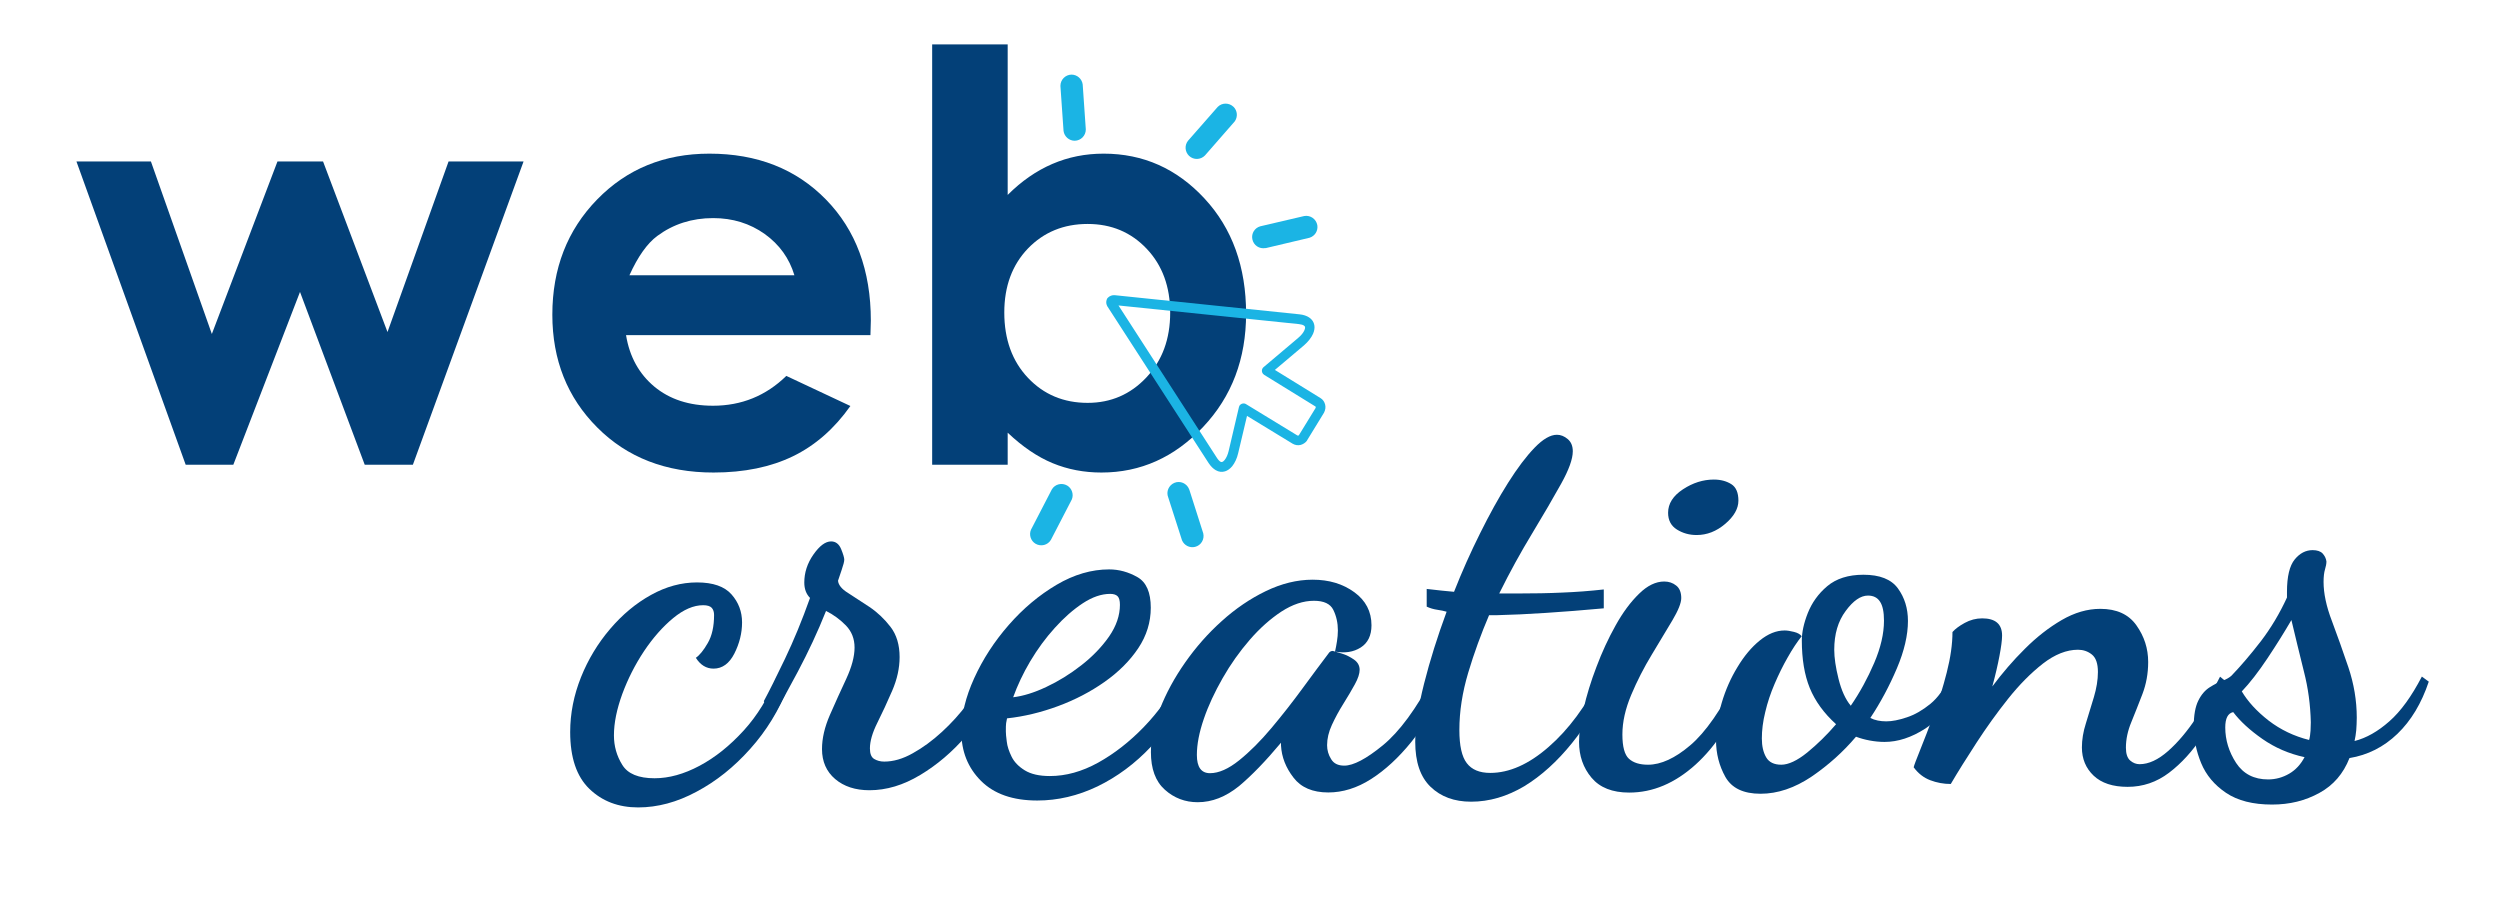 <?xml version="1.0" encoding="utf-8"?>
<!-- Generator: Adobe Illustrator 25.4.1, SVG Export Plug-In . SVG Version: 6.00 Build 0)  -->
<svg version="1.1" id="Layer_1" xmlns="http://www.w3.org/2000/svg" xmlns:xlink="http://www.w3.org/1999/xlink" x="0px" y="0px"
	 viewBox="0 0 1920 710" enable-background="new 0 0 1920 710" xml:space="preserve">
<g>
	<g>
		<path fill="#034078" d="M58.7,124h57.2l46.8,132.5L213.1,124h35l49.5,131l46.9-131h57.6l-85,232.9h-37l-49.7-132.7l-51.2,132.7
			h-36.6L58.7,124z"/>
		<path fill="#034078" d="M668.5,257.4H480.8c2.7,16.6,10,29.7,21.7,39.5c11.8,9.8,26.8,14.7,45.1,14.7c21.8,0,40.6-7.6,56.3-22.9
			l49.2,23.1c-12.3,17.4-27,30.3-44.1,38.6c-17.1,8.3-37.5,12.5-61,12.5c-36.5,0-66.3-11.5-89.3-34.6c-23-23-34.5-51.9-34.5-86.6
			c0-35.5,11.5-65,34.4-88.5c22.9-23.5,51.6-35.2,86.2-35.2c36.7,0,66.5,11.7,89.5,35.2c23,23.5,34.5,54.5,34.5,93L668.5,257.4z
			 M610.1,211.4c-3.9-13-11.5-23.6-22.8-31.7c-11.4-8.1-24.6-12.2-39.6-12.2c-16.3,0-30.6,4.6-42.9,13.7
			c-7.7,5.7-14.9,15.8-21.4,30.2H610.1z"/>
		<path fill="#034078" d="M773.9,34.1v115.6c10.6-10.6,22-18.5,34.3-23.8c12.3-5.3,25.4-7.9,39.4-7.9c30.4,0,56.2,11.5,77.5,34.5
			c21.3,23,31.9,52.5,31.9,88.4c0,34.7-11,63.7-33,87c-22,23.3-48,35-78.1,35c-13.4,0-25.9-2.4-37.5-7.2
			c-11.6-4.8-23.1-12.6-34.5-23.4v24.6h-58V34.1H773.9z M835.3,172c-18.4,0-33.7,6.3-45.8,18.8c-12.1,12.6-18.2,29-18.2,49.2
			c0,20.7,6.1,37.4,18.2,50.2c12.1,12.8,27.4,19.2,45.8,19.2c17.8,0,32.9-6.5,45.1-19.5c12.2-13,18.3-29.5,18.3-49.7
			c0-20-6-36.4-18-49.1C868.7,178.4,853.6,172,835.3,172z"/>
	</g>
	<g>
		<path fill="#034078" d="M490.1,620.1c-15.2,0-27.7-4.8-37.5-14.3c-9.8-9.5-14.7-24-14.7-43.6c0-14.3,2.8-28.3,8.3-42.1
			c5.5-13.7,13-26.1,22.4-37.1c9.4-11,19.8-19.7,31.4-26.1c11.5-6.4,23.3-9.6,35.3-9.6c12.3,0,21.1,3.1,26.5,9.2
			c5.4,6.1,8.1,13.3,8.1,21.5c0,8.2-2,16.2-5.9,23.9c-3.9,7.7-9.3,11.6-16,11.6c-5.6,0-10.1-2.8-13.6-8.3c2.9-2,6-5.8,9.2-11.4
			c3.2-5.5,4.8-12.7,4.8-21.5c0-2.3-0.6-4.2-1.8-5.5c-1.2-1.3-3.4-2-6.6-2c-7.3,0-15,3.3-23,9.9c-8,6.6-15.5,15.1-22.4,25.4
			c-6.9,10.4-12.4,21.3-16.7,32.9c-4.2,11.6-6.4,22.1-6.4,31.8c0,8.2,2.1,15.7,6.4,22.6c4.2,6.9,12.5,10.3,24.8,10.3
			c11.1,0,22.6-3.2,34.6-9.6c12-6.4,23.2-15.4,33.8-27c10.5-11.5,19-25.4,25.4-41.4l8.8,7.9c-7,17.8-16.7,33.7-29.2,47.6
			C563.8,589,550.1,600,535,608C520,616.1,505,620.1,490.1,620.1z"/>
		<path fill="#034078" d="M667.7,606.9c-10.8,0-19.6-2.9-26.3-8.6c-6.7-5.7-10.1-13.4-10.1-23c0-8.2,2-16.9,6.1-26.3
			c4.1-9.4,8.3-18.6,12.5-27.6c4.2-9.1,6.4-17.1,6.4-24.1c0-6.7-2.2-12.3-6.6-16.9c-4.4-4.5-9.5-8.3-15.3-11.2
			c-6.4,16.1-13.7,31.6-21.7,46.7c-8,15.1-14.5,26.8-19.5,35.3l-6.6-12.7c4.1-7.6,9.5-18.4,16.2-32.4c6.7-14,13.2-29.7,19.3-46.9
			c-2.9-2.9-4.4-6.9-4.4-11.8c0-7.6,2.3-14.8,7-21.5c4.7-6.7,9.2-10.1,13.6-10.1c3.5,0,6.1,2,7.7,5.9c1.6,3.9,2.4,6.7,2.4,8.1
			c0,1.5-0.7,4.1-2,7.9c-1.3,3.8-2.3,6.6-2.8,8.3c0.3,3.2,2.8,6.4,7.7,9.4c4.8,3.1,10.3,6.7,16.4,10.7c6.1,4.1,11.5,9.2,16.2,15.3
			c4.7,6.1,7,13.9,7,23.2c0,8.5-1.9,17.1-5.7,25.9c-3.8,8.8-7.6,17-11.4,24.6c-3.8,7.6-5.7,14.2-5.7,19.7c0,4.1,1.1,6.8,3.3,8.1
			s4.7,2,7.7,2c7,0,14.3-2.1,21.9-6.4c7.6-4.2,15.1-9.7,22.4-16.4c7.3-6.7,13.7-13.8,19.3-21.3c5.5-7.5,9.8-14.2,12.7-20.4l10.5,7.9
			c-5.6,12.6-13.6,24.9-24.1,37.1c-10.5,12.1-22.2,22.1-35.1,29.8C693.8,603,680.8,606.9,667.7,606.9z"/>
		<path fill="#034078" d="M796.6,614.8c-18.7,0-33.1-5-43.2-15.1c-10.1-10.1-15.1-22.7-15.1-37.9c0-12.9,3.3-26.5,9.9-41
			c6.6-14.5,15.4-28.1,26.5-40.8c11.1-12.7,23.4-23,36.8-30.9c13.4-7.9,26.9-11.8,40.3-11.8c7.6,0,14.8,2,21.7,5.9
			c6.9,3.9,10.3,11.8,10.3,23.5c0,11.1-3.2,21.5-9.6,31.1c-6.4,9.6-15.1,18.3-25.9,25.9c-10.8,7.6-22.7,13.8-35.7,18.6
			c-13,4.8-26.1,8-39.2,9.4c-0.3,1.2-0.5,2.4-0.7,3.7c-0.2,1.3-0.2,3.4-0.2,6.4c0,1.5,0.2,4,0.7,7.7c0.4,3.7,1.7,7.5,3.7,11.6
			c2,4.1,5.4,7.6,10.1,10.5c4.7,2.9,11.1,4.4,19.3,4.4c12.3,0,24.6-3.4,37.1-10.3c12.4-6.9,24.1-16,35.1-27.4
			c11-11.4,20.1-24.1,27.4-38.1l8.8,7c-7.9,17.5-18.1,32.9-30.5,46c-12.4,13.2-26.2,23.4-41.2,30.7
			C827.8,611.2,812.3,614.8,796.6,614.8z M778.1,535.5c7.6-0.9,16.1-3.5,25.4-7.9c9.4-4.4,18.3-9.9,27-16.7
			c8.6-6.7,15.7-14.1,21.3-22.1c5.5-8,8.3-16.1,8.3-24.3c0-3.2-0.6-5.4-1.8-6.6c-1.2-1.2-3.1-1.8-5.7-1.8c-6.7,0-13.7,2.4-21,7.2
			c-7.3,4.8-14.5,11.1-21.5,18.9c-7,7.7-13.3,16.3-18.9,25.7C785.7,517.2,781.4,526.4,778.1,535.5z"/>
		<path fill="#034078" d="M919.8,616.1c-9.6,0-18.1-3.2-25.2-9.6c-7.2-6.4-10.7-16.1-10.7-28.9c0-10.2,2.3-21.3,7-33.3
			c4.7-12,11.1-23.8,19.3-35.5c8.2-11.7,17.5-22.3,28.1-31.8c10.5-9.5,21.8-17.2,33.8-23c12-5.8,24-8.8,36-8.8
			c12.6,0,23.2,3.2,32,9.6c8.8,6.4,13.2,14.9,13.2,25.4c0,7.9-2.8,13.6-8.3,17.1c-5.6,3.5-12.1,4.5-19.7,3.1
			c0.6-2.6,1.1-5.3,1.5-7.9c0.4-2.6,0.7-5.4,0.7-8.3c0-5.8-1.2-11.1-3.5-15.8c-2.3-4.7-7.3-7-14.9-7c-8.2,0-16.5,2.8-25,8.3
			c-8.5,5.6-16.6,12.8-24.3,21.7c-7.7,8.9-14.7,18.7-20.8,29.4c-6.1,10.7-11,21.1-14.5,31.4c-3.5,10.2-5.3,19.4-5.3,27.6
			c0,9.4,3.4,14,10.1,14c6.7,0,14.2-3.3,22.4-9.9c8.2-6.6,16.4-14.8,24.8-24.8c8.3-9.9,16.3-20.1,23.9-30.5
			c7.6-10.4,14.2-19.2,19.7-26.5c0.9-1.5,2-2.2,3.5-2.2c1.2,0.3,3.4,1,6.8,2c3.4,1,6.5,2.6,9.4,4.6c2.9,2,4.4,4.7,4.4,7.9
			c0,2.9-1.2,6.7-3.7,11.2c-2.5,4.5-5.4,9.5-8.8,14.9c-3.4,5.4-6.3,10.8-8.8,16.2c-2.5,5.4-3.7,10.6-3.7,15.6c0,3.8,1,7.4,3.1,10.7
			c2,3.4,5.4,5,10.1,5c7,0,16.9-5.2,29.6-15.6c12.7-10.4,25.7-28,38.8-52.8l8.3,8.3c-7,15.8-15.4,29.7-25.2,41.9
			c-9.8,12.1-20.1,21.6-30.9,28.5c-10.8,6.9-21.8,10.3-32.9,10.3c-12,0-20.9-3.8-26.7-11.4c-5.9-7.6-9.1-15.8-9.6-24.6
			c0-0.6,0-1,0-1.3c0-0.3,0-0.6,0-0.9c-11.7,14-22.4,25.1-32.2,33.3C941.3,612,930.9,616.1,919.8,616.1z"/>
		<path fill="#034078" d="M1129.8,615.7c-12.9,0-23.2-3.8-31.1-11.4c-7.9-7.6-11.8-19.1-11.8-34.6c0-12,2.3-26.9,6.8-44.7
			c4.5-17.8,10.3-36.2,17.3-55.2c-2-0.6-4.5-1.1-7.2-1.5c-2.8-0.4-5.5-1.2-8.1-2.4v-13.6c4.7,0.6,8.5,1,11.6,1.3
			c3.1,0.3,6.2,0.6,9.4,0.9c6.1-15.5,12.8-30.5,20-44.9c7.2-14.5,14.3-27.4,21.5-38.8c7.2-11.4,14-20.4,20.4-27
			c6.4-6.6,12.1-9.9,17.1-9.9c2.9,0,5.7,1.1,8.3,3.3s3.9,5.3,3.9,9.4c0,5.9-3,14.2-9,25c-6,10.8-13.4,23.5-22.1,37.9
			c-8.8,14.5-17.3,29.9-25.4,46.3c2.3,0,4.7,0,7,0c2.3,0,4.5,0,6.6,0c12.9,0,24.5-0.2,34.9-0.7c10.4-0.4,21-1.2,31.8-2.4v14.5
			c-16.1,1.5-30.8,2.6-44.3,3.5c-13.4,0.9-26.3,1.5-38.6,1.8c-0.9,0-1.8,0-2.6,0s-1.8,0-2.6,0c-6.1,14.3-11.5,29-16,44.1
			c-4.5,15.1-6.8,29.7-6.8,44.1c0,12,1.9,20.5,5.7,25.4c3.8,5,9.8,7.5,18,7.5c14.6,0,29.6-6.6,44.9-20
			c15.3-13.3,28.7-31.4,40.1-54.2l6.1,4.4c-7.6,17.3-17,32.9-28.3,46.9c-11.3,14-23.5,25.1-36.6,33.1
			C1157.4,611.7,1143.8,615.7,1129.8,615.7z"/>
		<path fill="#034078" d="M1251.2,608.7c-12.9,0-22.5-3.8-28.9-11.4c-6.4-7.6-9.6-16.8-9.6-27.6c0-6.7,1.2-15.2,3.5-25.4
			c2.3-10.2,5.6-21,9.9-32.2c4.2-11.2,9.1-21.8,14.7-31.8c5.5-9.9,11.5-18,18-24.3c6.4-6.3,12.9-9.4,19.3-9.4c3.5,0,6.6,1,9.2,3.1
			c2.6,2,3.9,5.3,3.9,9.6c0,3.8-2.3,9.5-6.8,17.1c-4.5,7.6-9.8,16.4-15.8,26.3c-6,9.9-11.3,20.2-15.8,30.9
			c-4.5,10.7-6.8,20.8-6.8,30.5c0,9.4,1.7,15.6,5,18.6c3.4,3.1,8.3,4.6,14.7,4.6c9.9,0,20.8-5,32.4-14.9
			c11.7-9.9,23.8-27.3,36.4-52.2l6.6,7c-10.2,25.7-23.2,45.8-39,60.1C1286.3,601.5,1269.4,608.7,1251.2,608.7z M1303,410.9
			c-5.6,0-10.6-1.4-15.1-4.2c-4.5-2.8-6.8-7.1-6.8-12.9c0-7,3.8-13,11.4-18c7.6-5,15.5-7.5,23.7-7.5c5.3,0,9.7,1.2,13.4,3.5
			c3.7,2.3,5.5,6.6,5.5,12.7c0,6.1-3.4,12.1-10.1,17.8C1318.2,408.1,1310.9,410.9,1303,410.9z"/>
		<path fill="#034078" d="M1352.1,609.6c-13.2,0-22.1-4.3-27-12.9c-4.8-8.6-7.2-18-7.2-28.3c0-9.4,1.5-18.9,4.4-28.7
			c2.9-9.8,6.9-18.9,12.1-27.4c5.1-8.5,10.8-15.3,17.1-20.4c6.3-5.1,12.6-7.7,19.1-7.7c2,0,4.5,0.4,7.2,1.1c2.8,0.7,4.7,1.8,5.9,3.3
			c-3.5,4.4-7.1,9.8-10.7,16.2c-3.7,6.4-7,13.2-10.1,20.4c-3.1,7.2-5.5,14.4-7.2,21.7c-1.8,7.3-2.6,14-2.6,20.2
			c0,5.9,1.1,10.7,3.3,14.5c2.2,3.8,6.1,5.7,11.6,5.7c5.5,0,12.2-3.1,20-9.4c7.7-6.3,15.1-13.5,22.1-21.7
			c-9.4-8.5-16.1-17.8-20.2-27.8c-4.1-10.1-6.1-22.3-6.1-36.6c0-6.1,1.5-13.2,4.6-21s8-14.8,14.9-20.6c6.9-5.8,16.1-8.8,27.8-8.8
			c12.6,0,21.4,3.5,26.5,10.5c5.1,7,7.7,15.3,7.7,25c0,10.8-2.8,23-8.5,36.4c-5.7,13.4-12.5,26.2-20.4,38.1
			c3.5,1.8,7.6,2.6,12.3,2.6c4.4,0,9.6-1,15.8-3.1c6.1-2,12.1-5.5,18-10.3c5.8-4.8,10.5-11.3,14-19.5l7.9,5.7
			c-6.4,14.9-15,25.8-25.7,32.7c-10.7,6.9-21.1,10.3-31.4,10.3c-3.8,0-7.6-0.4-11.4-1.1c-3.8-0.7-7.3-1.7-10.5-2.9
			c-9.9,11.7-21.3,21.9-34.2,30.7C1378.2,605.2,1365.2,609.6,1352.1,609.6z M1421.4,542c7-10.2,13-21.2,18-32.9
			c5-11.7,7.5-22.5,7.5-32.4c0-6.7-1-11.6-3.1-14.7c-2-3.1-5.1-4.6-9.2-4.6c-5.6,0-11.3,3.9-17.1,11.8c-5.9,7.9-8.8,17.8-8.8,29.8
			c0,6.1,1.1,13.6,3.3,22.4S1417.3,537.1,1421.4,542z"/>
		<path fill="#034078" d="M1634,604.3c-11.4,0-20.1-2.9-26.1-8.6c-6-5.7-9-12.9-9-21.7c0-5.8,1-12.1,3.1-18.6c2-6.6,4.1-13.2,6.1-20
			c2-6.7,3.1-13.2,3.1-19.3c0-6.4-1.5-10.9-4.6-13.4c-3.1-2.5-6.7-3.7-10.7-3.7c-8.8,0-17.8,3.6-27,10.7c-9.2,7.2-18.1,16.2-26.7,27
			c-8.6,10.8-16.7,22.1-24.3,33.8c-7.6,11.7-14.2,22.2-19.7,31.6c-5.6,0-10.8-1-15.8-2.9c-5-1.9-9.2-5.2-12.7-9.9
			c0.3-1.5,2-5.9,5-13.4s6.5-16.4,10.3-26.7c3.8-10.4,7.2-21.3,10.1-32.7c2.9-11.4,4.4-21.8,4.4-31.1c2-2.3,5.2-4.7,9.4-7
			c4.2-2.3,8.7-3.5,13.4-3.5c10.2,0,15.3,4.4,15.3,13.2c0,3.5-0.7,8.7-2,15.6c-1.3,6.9-3.1,14.7-5.5,23.5
			c7.6-10.2,15.9-19.9,25-28.9c9.1-9.1,18.5-16.4,28.3-22.1c9.8-5.7,19.7-8.6,29.6-8.6c12.6,0,21.8,4.2,27.8,12.7
			c6,8.5,9,17.8,9,28.1c0,8.8-1.5,17-4.4,24.6c-2.9,7.6-5.8,14.8-8.5,21.5c-2.8,6.7-4.2,13.3-4.2,19.7c0,4.7,1.1,8,3.3,9.9
			c2.2,1.9,4.6,2.8,7.2,2.8c7,0,14.3-3.4,21.9-10.1c7.6-6.7,14.8-15.3,21.7-25.7c6.9-10.4,12.9-20.8,18.2-31.4l7.5,6.1
			c-6.1,14.3-13.1,27.4-20.8,39.2c-7.7,11.8-16.4,21.3-25.9,28.5C1656.3,600.7,1645.7,604.3,1634,604.3z"/>
		<path fill="#034078" d="M1744.9,617.9c-14.6,0-26.4-3-35.3-9c-8.9-6-15.3-13.6-19.1-22.8s-5.7-18.6-5.7-28.3
			c0-8.5,1.2-15.1,3.5-19.7c2.3-4.7,5.3-8.1,8.8-10.3s6.8-3.9,9.9-5c3.1-1.2,5.3-2.5,6.8-3.9c7.3-7.6,14.8-16.4,22.6-26.5
			c7.7-10.1,14.4-21.3,20-33.5v-4.4c0-11.7,2-20,5.9-24.8s8.5-7.2,13.8-7.2c3.5,0,6.1,0.9,7.7,2.6c1.6,1.8,2.6,3.8,2.9,6.1
			c0,1.8-0.4,3.8-1.1,6.1c-0.7,2.3-1.1,5.6-1.1,9.6c0,8.8,2.1,18.8,6.4,30c4.2,11.3,8.5,23.2,12.7,35.7c4.2,12.6,6.4,25.4,6.4,38.6
			c0,3.5-0.2,6.7-0.4,9.6c-0.3,2.9-0.7,5.7-1.3,8.3c9.1-2.3,18-7.4,26.7-15.1c8.8-7.7,17.1-19.2,25-34.4l5.3,3.9
			c-5.6,16.7-13.6,30-24.1,40.1s-22.8,16.3-36.8,18.6c-4.7,12-12.4,20.9-23,26.7C1770.4,615,1758.4,617.9,1744.9,617.9z
			 M1741.9,598.6c5.8,0,11.2-1.5,16.2-4.4c5-2.9,8.9-7.2,11.8-12.7c-12-2.6-22.8-7.3-32.4-14c-9.6-6.7-17.1-13.6-22.4-20.6
			c-4.1,0.9-6.1,4.8-6.1,11.8c0,9.6,2.8,18.7,8.3,27.2C1722.9,594.4,1731.1,598.6,1741.9,598.6z M1773.4,568.3
			c0.6-2,0.9-4.5,1.1-7.2c0.1-2.8,0.2-4.9,0.2-6.4c-0.3-13.2-2-26.2-5.3-39c-3.2-12.9-6.4-26-9.6-39.5c-5.3,9.1-11.4,18.9-18.4,29.4
			c-7,10.5-13.6,19-19.7,25.4c4.7,7.9,11.5,15.3,20.6,22.4C1751.4,560.4,1761.8,565.4,1773.4,568.3z"/>
	</g>
	<g>
		<path fill="#1BB4E4" d="M971.9,190.5c-4.7,0.9-9.2-2.1-10.1-6.8c-0.9-4.4,1.8-8.7,6.1-9.9l33.8-7.9c4.7-0.8,9.1,2.3,10,7
			c0.7,4.3-1.8,8.4-6,9.7l-33.8,8L971.9,190.5z M833.9,99.4c0,4.8-3.8,8.6-8.5,8.7c-4.3,0-8-3.2-8.6-7.5L814.4,66
			c0-4.8,3.8-8.6,8.5-8.7c4.3,0,8,3.2,8.6,7.5L833.9,99.4z M925.4,119.4c-3.3,3.4-8.7,3.6-12.2,0.3c-3.2-3.1-3.6-8.1-0.8-11.6
			l22.8-26c3.4-3.4,8.8-3.3,12.2,0c3,3,3.3,7.7,0.9,11.1L925.4,119.4L925.4,119.4z M807.8,375.9c2.4-4.1,7.7-5.4,11.8-3
			c3.7,2.2,5.2,6.9,3.5,10.8l-16,30.9c-2.4,4.1-7.7,5.4-11.8,3c-3.7-2.2-5.2-6.9-3.5-10.8L807.8,375.9z M897.2,382
			c-1.8-4.4,0.4-9.4,4.8-11.2s9.4,0.4,11.2,4.8c0.1,0.4,0.3,0.8,0.4,1.1l10.5,32.9c1.1,4.6-1.7,9.3-6.3,10.4c-4.1,1-8.3-1.1-10-5
			L897.2,382z"/>
	</g>
	<g>
		<g>
			<path fill="#1BB4E4" d="M1003.7,338.5c-1.2,1.6-3,2.7-4.8,3.2c-2,0.5-4.2,0.2-6.1-0.9l-35.1-21.4l-6.8,28.7
				c-0.9,4-2.6,7.5-4.6,10c-1.6,1.9-3.5,3.3-5.5,3.9c-2.3,0.7-4.7,0.5-7.1-0.9c-1.9-1.1-3.8-2.9-5.5-5.5l-77.6-120.1
				c-0.1-0.1-0.1-0.2-0.2-0.3c-0.4-0.8-0.7-1.6-0.8-2.5c-0.1-1,0.1-2,0.5-3c0.2-0.4,0.4-0.8,0.8-1.1c0.6-0.6,1.3-1.1,2.1-1.4
				c0.7-0.3,1.5-0.5,2.3-0.5c0.3,0,0.5,0,0.8,0l141.9,14.7c3.1,0.3,5.6,1.2,7.4,2.4c2.3,1.5,3.6,3.6,4,5.9c0.4,2.1,0,4.4-1,6.7
				c-1.3,2.9-3.7,6-6.8,8.7c0,0-0.1,0.1-0.1,0.1l-22.4,18.9l35,21.6c1.9,1.1,3.1,3,3.6,5c0.5,2,0.2,4.1-0.8,6.1
				c0,0.1-0.1,0.2-0.1,0.2l-12.8,20.9C1003.9,338.2,1003.8,338.4,1003.7,338.5L1003.7,338.5z M997.1,334.5c0.2-0.1,0.4-0.1,0.5-0.3
				c0-0.1,0.1-0.1,0.1-0.2l12.7-20.7c0.1-0.2,0.1-0.5,0.1-0.7c0-0.2-0.1-0.3-0.2-0.4l-39.4-24.3l0,0c-0.3-0.2-0.6-0.5-0.9-0.8
				c-1.3-1.6-1.1-3.9,0.5-5.2l26.4-22.3c0,0,0.1-0.1,0.1-0.1c2.3-1.9,4-4,4.8-5.9c0.4-0.9,0.6-1.8,0.5-2.4c-0.1-0.4-0.3-0.8-0.8-1.1
				c-0.8-0.6-2.1-1-4-1.2L859,234.6l75.5,116.9c1,1.6,2,2.6,2.8,3.1c0.5,0.3,1,0.3,1.3,0.2c0.6-0.2,1.3-0.7,1.9-1.5
				c1.3-1.6,2.4-4,3.1-6.9l7.9-33.7l0,0c0.1-0.4,0.2-0.7,0.4-1.1c1.1-1.7,3.4-2.3,5.1-1.2l39.5,24.1
				C996.8,334.5,997,334.5,997.1,334.5L997.1,334.5z M997.8,334c0.3-0.4,0.7-0.8,1.2-1.1L997.8,334L997.8,334z"/>
		</g>
	</g>
</g>
<g>
</g>
<g>
</g>
<g>
</g>
<g>
</g>
<g>
</g>
<g>
</g>
<g>
</g>
<g>
</g>
<g>
</g>
<g>
</g>
<g>
</g>
<g>
</g>
<g>
</g>
<g>
</g>
<g>
</g>
</svg>
